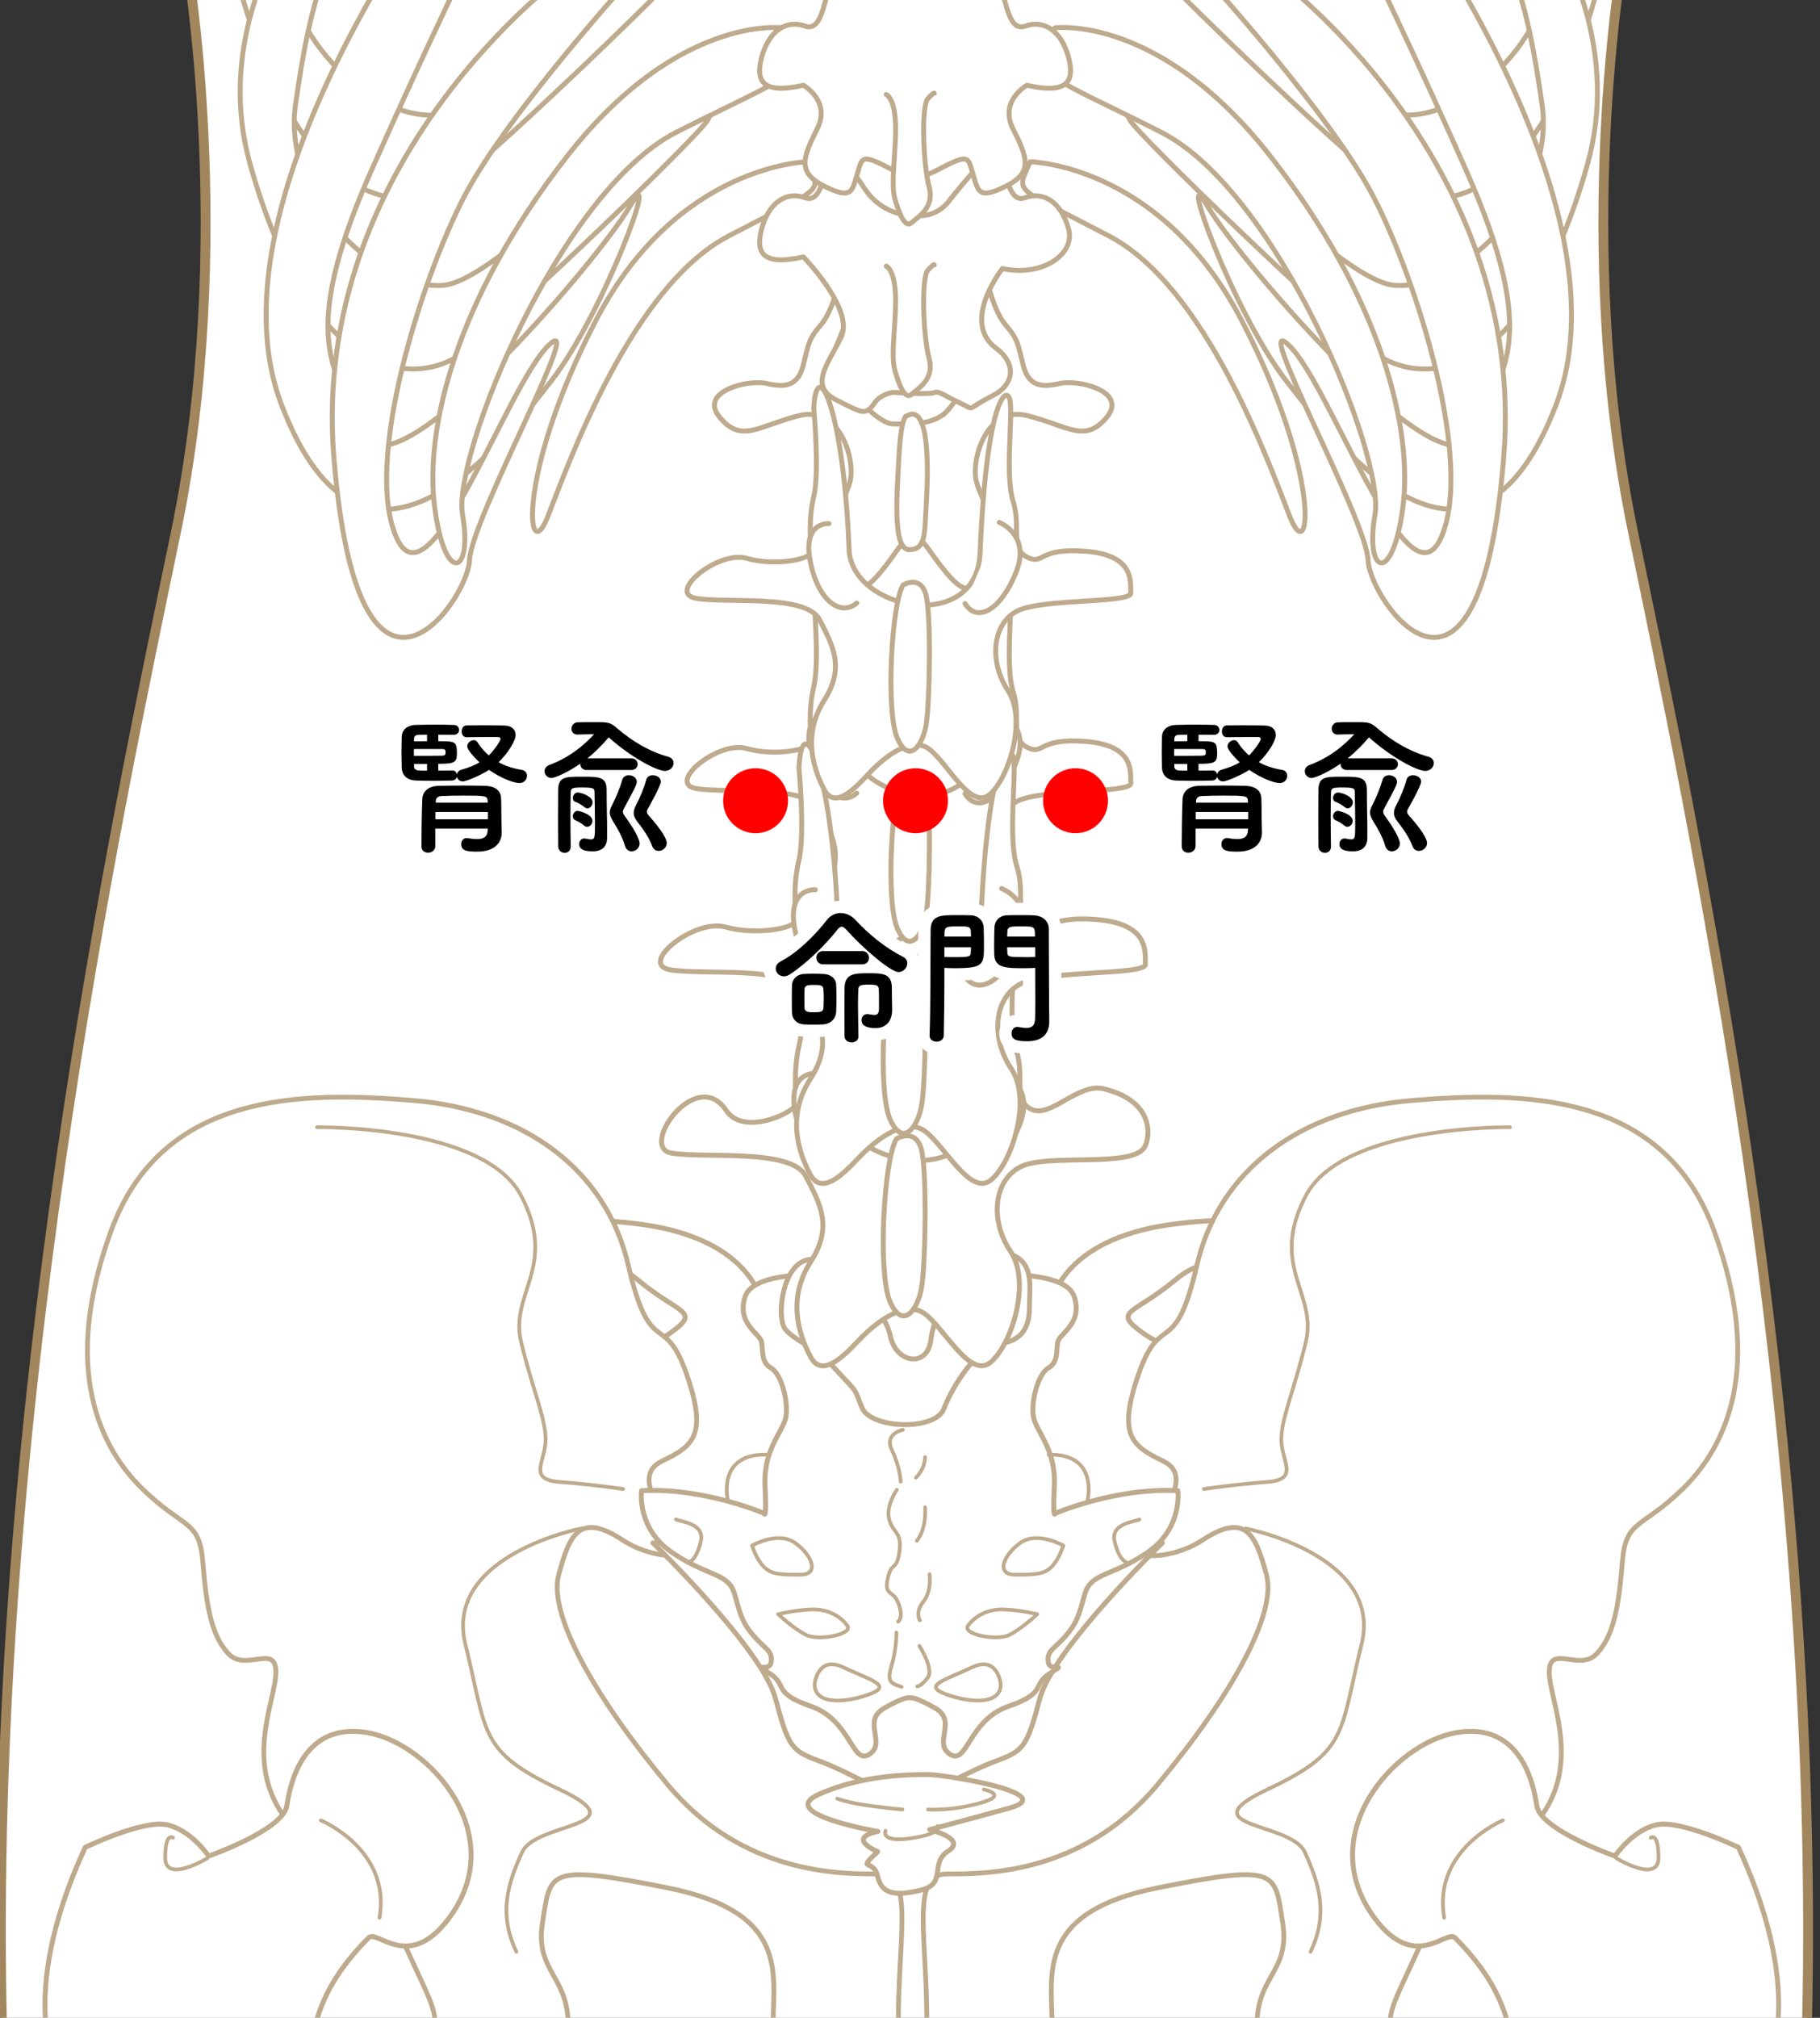 <?xml version="1.0" encoding="UTF-8"?>
<svg id="_レイヤー_2" data-name="レイヤー 2" xmlns="http://www.w3.org/2000/svg" xmlns:xlink="http://www.w3.org/1999/xlink" viewBox="0 0 369.41 409.41">
  <rect x="0" y="0" width="369.41" height="409.41" fill="#333333" stroke="none"/>
  <defs>
    <style>
      .cls-1 {
        stroke-width: 2px;
      }

      .cls-1, .cls-2, .cls-3, .cls-4 {
        stroke: #a2865d;
        stroke-linecap: round;
        stroke-linejoin: round;
      }

      .cls-1, .cls-2, .cls-4 {
        fill: #fff;
      }

      .cls-2 {
        stroke-width: .97px;
      }

      .cls-3 {
        stroke-width: .75px;
      }

      .cls-3, .cls-5, .cls-6 {
        fill: none;
      }

      .cls-7 {
        fill: red;
      }

      .cls-6 {
        stroke: #fff;
        stroke-width: 5px;
      }

      .cls-8 {
        clip-path: url(#clippath);
      }

      .cls-9 {
        opacity: .7;
      }
    </style>
    <clipPath id="clippath">
      <rect class="cls-5" width="369.41" height="409.41"/>
    </clipPath>
  </defs>
  <g id="_レイヤー_1-2" data-name="レイヤー 1">
    <g>
      <g class="cls-8">
        <g>
          <path class="cls-1" d="M37.79-8.51s10.1,57.58-2.02,116.16C23.65,166.23-2.61,287.45.42,411.69h366.33c3.03-124.24-23.23-245.45-35.35-304.04-12.12-58.59-2.02-116.16-2.02-116.16"/>
          <g class="cls-9">
            <g>
              <g>
                <g>
                  <path class="cls-4" d="M213.53,264s2.12-12.47,24-15.53c21.88-3.06,30.59,3.06,20.71,7.53-9.88,4.47-11.29-3.29-19.76,3.76-8.47,7.06-12.94,6.12-6.35,10.82s18.12,4.47,20.71,16-11.53,22.59-27.29,28-33.65-16.24-31.06-21.88,19.06-28.71,19.06-28.71Z"/>
                  <path class="cls-4" d="M154.5,264s-2.12-12.47-24-15.53c-21.88-3.06-30.59,3.06-20.71,7.53s11.29-3.29,19.76,3.76c8.47,7.06,12.94,6.12,6.35,10.82s-18.12,4.47-20.71,16c-2.59,11.53,11.53,22.59,27.29,28,15.76,5.41,33.65-16.24,31.06-21.88-2.59-5.65-19.06-28.71-19.06-28.71Z"/>
                </g>
                <g>
                  <path class="cls-2" d="M135.28,307.53s-7.29-8-.94-11.06c6.35-3.06,9.41-5.18,4.94-17.88-4.47-12.71-7.29-2.59-11.76-21.88-4.47-19.29-20.94-31.53-43.53-33.41s-51.06-1.88-61.41,26.35c-10.35,28.24-2.12,44.24,6.35,52.47,8.47,8.24,11.53,6.12,12.24,14.82.71,8.71,1.65,14.82,5.18,18.59s9.65-2.12,9.65,3.76c0,5.88-7.29,19.53,3.29,31.29,10.59,11.76,17.88,12.94,23.29,24.94,5.41,12,7.06,13.41,4.71,20-2.35,6.59,27.29,8.47,28-3.06.71-11.53-6.82-12-5.18-22.35,1.65-10.35.71-12,25.41-7.06,24.71,4.94,21.41,17.41,21.41,27.53s25.65,20.47,25.41,1.65,3.53-32-4-32c-7.53,0-27.53.24-42.82-18.12-15.29-18.35-24.24-34.82-22.12-42.59s4-12.94,12.94-7.06c8.94,5.88,22.59,3.29,8.94-4.94Z"/>
                  <path class="cls-2" d="M235.18,307.53s7.29-8,.94-11.06c-6.35-3.06-9.41-5.18-4.94-17.88,4.47-12.71,7.29-2.59,11.76-21.88,4.47-19.29,20.94-31.53,43.53-33.41s51.06-1.88,61.41,26.35c10.35,28.24,2.12,44.24-6.35,52.47-8.47,8.24-11.53,6.12-12.24,14.82-.71,8.71-1.65,14.82-5.18,18.59s-9.65-2.12-9.65,3.76,7.29,19.53-3.29,31.29c-10.59,11.76-17.88,12.94-23.29,24.94-5.41,12-7.06,13.41-4.71,20,2.35,6.59-27.29,8.47-28-3.06-.71-11.53,6.82-12,5.18-22.35s-.71-12-25.41-7.06c-24.71,4.94-21.41,17.41-21.41,27.53s-25.65,20.47-25.41,1.65c.24-18.82-3.53-32,4-32s27.53.24,42.82-18.12c15.29-18.35,24.24-34.82,22.12-42.59-2.12-7.76-4-12.94-12.94-7.06s-22.59,3.29-8.94-4.94Z"/>
                </g>
                <g>
                  <g>
                    <path class="cls-3" d="M64.35,228.71s33.88-.47,41.41,13.88c7.53,14.35-2.35,19.76,0,29.65s5.41,16.47,4.94,20.71-3.29,7.29,3.06,7.76,12.71,1.41,12.71,1.41"/>
                    <path class="cls-3" d="M118,310.12s-28,5.41-23.53,23.53c4.47,18.12,2.59,21.65,19.06,29.41,16.47,7.76-4.71,6.59-7.53,12.71-2.82,6.12-4.94,12.47-1.18,20.24"/>
                  </g>
                  <g>
                    <path class="cls-3" d="M306.47,228.71s-33.88-.47-41.41,13.88c-7.53,14.35,2.35,19.76,0,29.65s-5.41,16.47-4.94,20.71,3.29,7.29-3.06,7.76-12.71,1.41-12.71,1.41"/>
                    <path class="cls-3" d="M252.82,310.12s28,5.41,23.53,23.53-2.59,21.65-19.06,29.41c-16.47,7.76,4.71,6.59,7.53,12.71,2.82,6.12,4.94,12.47,1.18,20.24"/>
                  </g>
                </g>
              </g>
              <g>
                <path class="cls-4" d="M184.24,315.04l-51.71-1.98s22.24,21.53,24.88,31.59c2.65,10.06,3.35,10.59,9,12.71,5.65,2.12,9.88,4.94,12.35,5.47.51.11,1.19.22,1.94.32v.74s1.61-.13,3.53-.33c1.92.2,3.53.33,3.53.33v-.74c.76-.1,1.44-.21,1.94-.32,2.47-.53,6.71-3.35,12.35-5.47,5.65-2.12,6.35-2.65,9-12.71,2.65-10.06,24.88-31.59,24.88-31.59l-51.71,1.98Z"/>
                <path class="cls-4" d="M178.19,371.6s-20.9-3.54-11.96-7.54,18.59-4,22.12-4,27.18,3.88,16.47,6.82-16.12,4.35-16.12,4.35c0,0,7.65,1.88,3.76,4.35s-.13,6.63-5.54,7.93-7.99.78-8.81-2.87-4.38-.75.03-4.94c0,0-6.53-2.69.04-4.1Z"/>
              </g>
              <g>
                <path class="cls-4" d="M239.06,302.47c-12.53-.71-24.88,4.59-24.88,4.59,0,0-.53,1.76-.18-5.65.35-7.41-3.71-10.94-4.24-13.94s.88-8.65,3-9.88c2.12-1.24,1.59-3.53,1.94-5.29s5.12-3.71,3.35-9.18c-1.76-5.47-16.76-4.41-16.76-4.41h-33.3s-15-1.06-16.76,4.41,3,7.41,3.35,9.18-.18,4.06,1.94,5.29c2.12,1.24,3.53,6.88,3,9.88s-4.59,6.53-4.24,13.94c.35,7.41-.18,5.65-.18,5.65,0,0-12.35-5.29-24.88-4.59,0,0-1.06,7.59,6.18,12.53,7.24,4.94,11.47,4.06,12.71,8.47,1.24,4.41,1.59,5.82,3.88,8.47,2.29,2.65,3.88,3,3.53,5.29-.35,2.29-4.24-.18-.35,2.29,3.88,2.47.35,3.88,8.47,6.71,8.12,2.82,8.29,12,11.82,9.71,3.53-2.29-1.59-6.71,3-9.35,1.61-.93,2.87-1.51,3.83-1.87.87-.33,1.83-.33,2.71,0,.96.36,2.22.94,3.83,1.87,4.59,2.65-.53,7.06,3,9.35,3.53,2.29,3.71-6.88,11.82-9.71,8.12-2.82,4.59-4.24,8.47-6.71,3.88-2.47,0,0-.35-2.29-.35-2.29,1.24-2.65,3.53-5.29,2.29-2.65,2.65-4.06,3.88-8.47,1.24-4.41,5.47-3.53,12.71-8.47,7.24-4.94,6.18-12.53,6.18-12.53Z"/>
                <path class="cls-3" d="M183.26,290.12s-3.88.71-2.21,4.15,1.76,6.35,1.76,6.35"/>
                <path class="cls-3" d="M182.03,302.29s-2.38,3.35-1.5,6.18,2.56,2.29,2.03,6.35-1.59,1.85-2.38,5.47,1.15,2.21,2.21,5.12-.09,3.62-.09,3.62"/>
                <path class="cls-3" d="M181.94,331.24s.09,3-.88,6.35-.71,3.88,1.94,4.68"/>
                <path class="cls-3" d="M185.91,299.82s1.85-1.76,1.85-4.15"/>
                <path class="cls-3" d="M186.09,312.62s1.94-2.03,1.68-6.79"/>
                <path class="cls-3" d="M186.71,328.76s-1.06-1.59.71-3.79,1.24-5.56,1.24-5.56"/>
                <path class="cls-3" d="M186.62,333.97s3,4.68,1.68,6.44c-1.32,1.76-2.12,1.76-2.12,1.76"/>
                <g>
                  <path class="cls-3" d="M137.21,308.29c1.06.53,5.91.79,5.03,4.5s-2.29,4.15-2.29,4.15"/>
                  <path class="cls-3" d="M147.71,304.24s-2.21-9.35,7.94-9.09"/>
                  <path class="cls-3" d="M152.65,313.59s5.29-3,8.74-.53,5.03,6.44,1.06,6.44-5.82,0-7.41-1.59-2.38-4.32-2.38-4.32Z"/>
                  <path class="cls-3" d="M157.94,327.53s3.44-.88,6.88-.97c3.44-.09,5.82,1.5,7.15,3.26s-5.74,3.18-8.29,1.94-5.74-4.24-5.74-4.24Z"/>
                  <path class="cls-3" d="M165.35,341.65s.62-5.82,5.82-3.35c5.21,2.47,9.88,3.62,5.74,5.29-4.15,1.68-11.65,2.82-11.56-1.94Z"/>
                </g>
                <g>
                  <path class="cls-3" d="M231.27,308.29c-1.06.53-5.91.79-5.03,4.5s2.29,4.15,2.29,4.15"/>
                  <path class="cls-3" d="M220.77,304.24s2.21-9.35-7.94-9.09"/>
                  <path class="cls-3" d="M215.83,313.59s-5.29-3-8.74-.53c-3.44,2.47-5.03,6.44-1.06,6.44s5.82,0,7.41-1.59,2.38-4.32,2.38-4.32Z"/>
                  <path class="cls-3" d="M210.53,327.53s-3.44-.88-6.88-.97-5.82,1.5-7.15,3.26,5.74,3.18,8.29,1.94c2.56-1.24,5.74-4.24,5.74-4.24Z"/>
                  <path class="cls-3" d="M203.12,341.65s-.62-5.82-5.82-3.35-9.88,3.62-5.74,5.29c4.15,1.68,11.65,2.82,11.56-1.94Z"/>
                </g>
              </g>
              <g>
                <path class="cls-3" d="M169.94,364.94s2.12.88,6.97,1.5c4.85.62,6.26.71,6.26.71"/>
                <path class="cls-3" d="M199.68,363.09s5.29,1.06-.71,2.74c-6,1.68-10.59,1.32-10.59,1.32"/>
                <path class="cls-3" d="M179.74,371.47s-1.15,2.47,5.29,1.5c6.44-.97,5.29-2.47,5.29-2.47"/>
              </g>
            </g>
            <g>
              <g>
                <path class="cls-4" d="M62.82,420.71c0-11.29,4.01-19.54,12-27.53,1.76-1.76,8.09,6.98,16.24-3.88,12.71-16.94-3.88-35.65-16.59-37.76-12.71-2.12-15.53,9.88-16.24,14.82s-15.88,10.24-15.88,10.24c0,0-3.53-5.29-8.47-6.35-4.94-1.06-16.59,4.59-16.59,4.59-14.47,31.41-5.29,45.88-5.29,45.88h50.82Z"/>
                <path class="cls-3" d="M42.09,377.03s-8.56,5.21-8.56-.09,1.59-4.06,1.59-4.06"/>
                <path class="cls-3" d="M65.12,369.35s14.29,5.91,11.91,19.76"/>
              </g>
              <g>
                <path class="cls-4" d="M307.33,420.71c0-11.29-4.01-19.54-12-27.53-1.76-1.76-8.09,6.98-16.24-3.88-12.71-16.94,3.88-35.65,16.59-37.76s15.53,9.88,16.24,14.82,15.88,10.24,15.88,10.24c0,0,3.53-5.29,8.47-6.35,4.94-1.06,16.59,4.59,16.59,4.59,14.47,31.41,5.29,45.88,5.29,45.88h-50.82Z"/>
                <path class="cls-3" d="M328.07,377.03s8.56,5.21,8.56-.09-1.59-4.06-1.59-4.06"/>
                <path class="cls-3" d="M305.04,369.35s-14.29,5.91-11.91,19.76"/>
              </g>
            </g>
            <g>
              <g>
                <g>
                  <path class="cls-4" d="M86.12-84S36.35-45.88,49.06-1.06c12.71,44.82,33.88,44.82,43.06,38.12,9.18-6.71,48.35-44.47,49.76-47.29s12.71-20.82,6-16.59-46.94,49.06-59.65,50.12c-12.71,1.06-32.82-16.94-30-36.71,2.82-19.76,6.71-39.53,26.47-56.47"/>
                  <path class="cls-4" d="M87.88-49.41S38.12-11.29,50.82,33.53c12.71,44.82,33.88,44.82,43.06,38.12,9.18-6.71,48.35-44.47,49.76-47.29s12.71-20.82,6-16.59c-6.71,4.24-46.94,49.06-59.65,50.12-12.71,1.06-32.82-16.94-30-36.71,2.82-19.76,6.71-39.53,26.47-56.47"/>
                  <path class="cls-4" d="M94.59-30S40.59,39.18,57.18,82.24c16.59,43.06,43.76,9.18,54.71-4.94,10.94-14.12,22.59-46.59,15.88-35.29s-47.65,58.94-53.65,46.24c-6-12.71-14.12-19.06,1.41-54C91.06-.71,104.12-26.47,104.12-26.47"/>
                  <path class="cls-4" d="M114.71-5.29s-51.88,37.41-46.94,98.12c4.94,60.71,27.18,29.29,27.53,20.82.35-8.47,24.35-51.88,15.88-43.41-8.47,8.47-24,54-30.71,38.82-6.71-15.18,4.94-52.24,13.76-69.18,8.82-16.94,34.59-45.18,34.59-45.18"/>
                  <path class="cls-4" d="M163.88,32.82s-26.35.47-42.82,32c-16.47,31.53-14.12,50.82-9.88,40s16.94-46.59,36.71-56.94c19.76-10.35,18.82-8.47,16-15.06Z"/>
                  <path class="cls-4" d="M158.82,5.65s-21.18-2.82-43.76,26.12c-22.59,28.94-28.94,55.41-26.82,71.29,2.12,15.88,7.76,13.41,5.65,1.41-2.12-12,19.76-65.65,43.41-77.65,23.65-12,28.59-12,21.53-21.18Z"/>
                </g>
                <g>
                  <path class="cls-4" d="M286.86-84s49.76,38.12,37.06,82.94c-12.71,44.82-33.88,44.82-43.06,38.12S232.51-7.41,231.1-10.24s-12.71-20.82-6-16.59,46.94,49.06,59.65,50.12c12.71,1.06,32.82-16.94,30-36.71-2.82-19.76-6.71-39.53-26.47-56.47"/>
                  <path class="cls-4" d="M285.1-49.41s49.76,38.12,37.06,82.94c-12.71,44.82-33.88,44.82-43.06,38.12-9.18-6.71-48.35-44.47-49.76-47.29-1.41-2.82-12.71-20.82-6-16.59s46.94,49.06,59.65,50.12c12.71,1.06,32.82-16.94,30-36.71-2.82-19.76-6.71-39.53-26.47-56.47"/>
                  <path class="cls-4" d="M278.39-30s54,69.18,37.41,112.24c-16.59,43.06-43.76,9.18-54.71-4.94-10.94-14.12-22.59-46.59-15.88-35.29s47.65,58.94,53.65,46.24c6-12.71,14.12-19.06-1.41-54-15.53-34.94-28.59-60.71-28.59-60.71"/>
                  <path class="cls-4" d="M258.27-5.29s51.88,37.41,46.94,98.12c-4.94,60.71-27.18,29.29-27.53,20.82-.35-8.47-24.35-51.88-15.88-43.41s24,54,30.71,38.82-4.94-52.24-13.76-69.18c-8.82-16.94-34.59-45.18-34.59-45.18"/>
                  <path class="cls-4" d="M209.1,32.82s26.35.47,42.82,32c16.47,31.53,14.12,50.82,9.88,40-4.24-10.82-16.94-46.59-36.71-56.94-19.76-10.35-18.82-8.47-16-15.06Z"/>
                  <path class="cls-4" d="M214.15,5.65s21.18-2.82,43.76,26.12c22.59,28.94,28.94,55.41,26.82,71.29s-7.76,13.41-5.65,1.41c2.12-12-19.76-65.65-43.41-77.65-23.65-12-28.59-12-21.53-21.18Z"/>
                </g>
              </g>
              <g>
                <g>
                  <path class="cls-4" d="M165.96,274.07s-1.52-1.76,3.51,3.63,3.75,3.75,5.51,7.96,14.88,4.8,16.63.12,6.91-12.42,10.78-13,6.56-2.11,6.56-7.5,1.64-11.48-8.78-11.48-33.71.58-37.13,2.11c-4.45,1.99-5.39,11.71-3.63,13.82s6.56,4.33,6.56,4.33Z"/>
                  <path class="cls-4" d="M174.98,263.99s4.57,1.64,5.74,7.14c1.17,5.51,7.5,6.44,8.2.82s3.4-7.5,4.57-7.26"/>
                </g>
                <g>
                  <path class="cls-4" d="M162.24,192.97s1.28,13.66,0,18.93-.64,10.4-.64,12.03-10.61,6.81-14.21,1.38c-6.04-9.13-17.79,7.52-11.13,8.65,6.66,1.13,24.32-1,27.26,4.64s5.63,10.28,1.02,17.43c-4.61,7.15-2.69,14.29,0,19.31s8.19-1.88,10.62-4.26,8.45-7.52,12.54-4.51,9.22,13.41,13.44,9.78,8.19-16.17,3.97-22.44c-4.22-6.27-3.46-14.42,2.05-17.17s22.42.25,25.09-3.89c1.22-1.9,2.31-9.42-8.31-11.95-5.07-1.21-10.76,6.06-14.6,4.18s-1.28-6.52-3.07-12.03-.13-17.68-.64-21.56-5.16-1.61-6.66,32.72c-.77,17.68-28.41,12.29-28.93-.75-1.18-30.15-7.17-42.62-7.81-30.46Z"/>
                  <path class="cls-4" d="M181.95,231.07s3.71-2.26,4.99,1.88.9,23.57.13,28.21-3.84,8.78-6.4,3.01c-2.56-5.77-1.28-28.96,1.28-33.09Z"/>
                  <path class="cls-4" d="M165.57,217.79s-5.89-.5-4.1,8.27c1.79,8.78,6.91,11.78,10.24,8.9"/>
                  <path class="cls-4" d="M203.2,217.54s7.04,2.63,3.71,10.78-8.58,11.03-11.26,6.77"/>
                </g>
                <g>
                  <path class="cls-4" d="M165.18,121.53s1.18,12.82,0,17.76-.59,9.76-.59,11.29-7.29,2.94-13.06,1.29-16.35,7.06-10.24,8.12c6.12,1.06,22.35-.94,25.06,4.35,2.71,5.29,5.18,9.65.94,16.35s-2.47,13.41,0,18.12,7.53-1.76,9.76-4,7.76-7.06,11.53-4.24,8.47,12.59,12.35,9.18,7.53-15.18,3.65-21.06-3.18-13.53,1.88-16.12c5.06-2.59,23.18-1.53,23.06-3.65s.94-7.65-9.06-8.47c-10-.82-8.47,2.94-12,1.18s-1.18-6.12-2.82-11.29-.12-16.59-.59-20.24-4.75-1.51-6.12,30.71c-.71,16.59-26.12,11.53-26.59-.71-1.09-28.29-6.59-40-7.18-28.59Z"/>
                  <path class="cls-4" d="M183.29,157.29s3.41-2.12,4.59,1.76.82,22.12.12,26.47-3.53,8.24-5.88,2.82-1.18-27.18,1.18-31.06Z"/>
                  <path class="cls-4" d="M168.24,144.82s-5.41-.47-3.76,7.76,6.35,11.06,9.41,8.35"/>
                  <path class="cls-4" d="M202.82,144.59s6.47,2.47,3.41,10.12c-3.06,7.65-7.88,10.35-10.35,6.35"/>
                </g>
                <g>
                  <path class="cls-4" d="M162.15,155.6s1.29,13.72,0,19.01c-1.29,5.29-.64,10.45-.64,12.09s-7.97,3.15-14.27,1.39c-6.3-1.76-17.87,7.55-11.18,8.69,6.68,1.13,24.43-1.01,27.38,4.66,2.96,5.67,5.66,10.33,1.03,17.5s-2.7,14.35,0,19.39,8.23-1.89,10.67-4.28,8.48-7.55,12.6-4.53,9.26,13.47,13.5,9.82,8.23-16.24,3.99-22.54-3.47-14.48,2.06-17.25c5.53-2.77,25.33-1.64,25.2-3.9s1.03-8.18-9.9-9.07c-10.93-.88-9.26,3.15-13.11,1.26s-1.29-6.55-3.09-12.09c-1.8-5.54-.13-17.75-.64-21.66s-5.19-1.62-6.68,32.86c-.77,17.75-28.54,12.34-29.05-.76-1.19-30.28-7.2-42.81-7.84-30.6Z"/>
                  <path class="cls-4" d="M181.95,193.88s3.73-2.27,5.01,1.89c1.29,4.16.9,23.67.13,28.33s-3.86,8.81-6.43,3.02c-2.57-5.79-1.29-29.09,1.29-33.24Z"/>
                  <path class="cls-4" d="M165.49,180.53s-5.91-.5-4.11,8.31,6.94,11.84,10.28,8.94"/>
                  <path class="cls-4" d="M203.29,180.28s7.07,2.64,3.73,10.83-8.61,11.08-11.31,6.8"/>
                </g>
                <g>
                  <g>
                    <path class="cls-4" d="M185.62,109.94c1.94-1.06,2.12,1.06,6.53,6.35,4.41,5.29,6.18,3.53,9-2.47s-1.94-11.82-3-16.24,2.12-15.35,10.41-13.24,11.65,5.65,16.06.35-5.82-7.76-9.53-6.88-6.35.53-7.41-3.71c-1.06-4.24-1.06-5.29-3.53-8.12s-3.71-8.82-3.71-8.82c-2.05-6.44-3.33,3.26-2.45,9.71s-3.88,15.44-6.71,17.38-6.53,1.85-10.06,1.76-10.94-8.91-12-11.91c-1.06-3,4.32-9.26,3.09-15.09s-2.03-1.85-2.03-1.85c0,0-1.24,6-3.71,8.82-2.47,2.82-2.47,3.88-3.53,8.12s-3.71,4.59-7.41,3.71-13.94,1.59-9.53,6.88,7.76,1.76,16.06-.35c8.29-2.12,11.47,8.82,10.41,13.24s-5.82,10.24-3,16.24c2.82,6,4.59,7.76,9,2.47s4.59-7.41,6.53-6.35h.5Z"/>
                    <path class="cls-4" d="M184.12,84.35s-1.18-.47-1.65,8.12c-.47,8.59-1.29,19.06,2.12,19.06s3.06-3.53,3.41-9.18.94-20.71-3.88-18Z"/>
                  </g>
                  <g>
                    <path class="cls-4" d="M216.89,46.47c-1.41-5.29-4.94-7.76-8.82-6.35-3.88,1.41-3.88-7.41-5.65-8.82-1.26-1.01-6.84,5.71-9.95,9.67-1.37,1.74-3.46,2.77-5.67,2.8h-.94c-4.14.08-8.03-1.96-10.31-5.42-2.46-3.73-5.49-7.84-6.49-7.05-1.76,1.41-1.76,10.24-5.65,8.82-3.88-1.41-7.41,1.06-8.82,6.35s.71,7.41,8.47,5.65c0,0,10.47,10.71,7.65,16.35-2.82,5.65-6.56,9.88-.91,12.71,5.65,2.82,5.84,3.24,7.97.24.5-.71,2.47-1.91,3.97-1.79,1.17.09,6.91.45,8,0,.85-.35,2.03.71,5.15,2.15,3.34,1.55.86,1.38,6.49-1.44,4.64-2.32,4.95-6.62.78-9.71-7.24-5.37,1.32-16.15,1.32-16.15,7.76,1.76,14.83-2.71,13.42-8Z"/>
                    <path class="cls-4" d="M179.88,54s1.65.59,1.88,5.76-1.06,12.12-.12,15.41,2.12,6,3.41,4.82,4.71-3.06,3.53-7.29c-1.18-4.24-1.65-16.35-.24-17.88s1.29-1.06,1.29-1.06"/>
                  </g>
                  <g>
                    <path class="cls-4" d="M216.89,11.65c-1.41-5.29-4.94-7.76-8.82-6.35-3.88,1.41-3.88-7.41-5.65-8.82-1.76-1.41-13.06.35-13.06.35h-7.24s-11.29-1.76-13.06-.35c-1.76,1.41-1.76,10.24-5.65,8.82-3.88-1.41-7.41,1.06-8.82,6.35s.71,7.41,8.47,5.65c0,0,5.65,3.18,2.82,8.82-2.82,5.65-4.24,8.82,1.41,11.65,5.65,2.82,5.65,1.06,6.71-2.47,1.06-3.53.71-4.24,7.41-.71,1.04.55,1.96.87,2.79,1.06.13.04.28.07.42.1.05,0,.09.02.14.03.22.04.45.06.7.07.09,0,.19.01.28.01.09,0,.18,0,.28-.01.24,0,.48-.03.7-.07.05,0,.09-.02.14-.03.15-.03.29-.06.42-.1.83-.19,1.75-.51,2.79-1.06,6.71-3.53,6.35-2.82,7.41.71s1.06,5.29,6.71,2.47c5.65-2.82,4.24-6,1.41-11.65-2.82-5.65,2.82-8.82,2.82-8.82,7.76,1.76,9.88-.35,8.47-5.65Z"/>
                    <path class="cls-4" d="M179.88,19.18s1.65.59,1.88,5.76-1.06,12.12-.12,15.41,2.12,6,3.41,4.82,4.71-3.06,3.53-7.29c-1.18-4.24-1.65-16.35-.24-17.88s1.29-1.06,1.29-1.06"/>
                  </g>
                </g>
                <g>
                  <path class="cls-4" d="M165.18,82.94s1.18,12.82,0,17.76-.59,9.76-.59,11.29-7.29,2.94-13.06,1.29-16.35,7.06-10.24,8.12,22.35-.94,25.06,4.35,5.18,9.65.94,16.35-2.47,13.41,0,18.12,7.53-1.76,9.76-4,7.76-7.06,11.53-4.24,8.47,12.59,12.35,9.18,7.53-15.18,3.65-21.06c-3.88-5.88-3.18-13.53,1.88-16.12s23.18-1.53,23.06-3.65.94-7.65-9.06-8.47c-10-.82-8.47,2.94-12,1.18s-1.18-6.12-2.82-11.29-.12-16.59-.59-20.24-4.75-1.51-6.12,30.71c-.71,16.59-26.12,11.53-26.59-.71-1.09-28.29-6.59-40-7.18-28.59Z"/>
                  <path class="cls-4" d="M183.29,118.71s3.41-2.12,4.59,1.76.82,22.12.12,26.47-3.53,8.24-5.88,2.82-1.18-27.18,1.18-31.06Z"/>
                  <path class="cls-4" d="M168.24,106.24s-5.41-.47-3.76,7.76,6.35,11.06,9.41,8.35"/>
                  <path class="cls-4" d="M202.82,106s6.47,2.47,3.41,10.12c-3.06,7.65-7.88,10.35-10.35,6.35"/>
                </g>
              </g>
            </g>
          </g>
        </g>
      </g>
      <g>
        <g>
          <g>
            <path class="cls-6" d="M249,149.58c-.66,0-.99-.57-.99-1.17s.33-1.2.99-1.23c.96,0,2.04-.03,3.15-.03,1.56,0,3.15.03,4.53.06,1.62.03,2.28.93,2.28,1.92,0,1.17-1.5,3.66-3.45,5.52,1.44.81,3.03,1.29,4.71,1.56.72.12,1.05.63,1.05,1.2,0,.72-.54,1.47-1.53,1.47-1.08,0-3.57-.87-6.18-2.67-1.47.99-4.56,2.34-5.31,2.34-.66,0-1.11-.45-1.2-.96-.09.42-.39.75-.96.78-1.26.03-2.52.06-3.66.06-1.41,0-2.7-.03-3.75-.06-1.59-.06-2.73-.93-2.82-2.49-.03-1.05-.06-2.22-.06-3.33s.03-2.25.06-3.18c.06-1.32,1.2-2.25,2.79-2.28,1.2-.03,2.58-.06,3.96-.06s2.73.03,3.87.06c.66.03,1.02.51,1.02,1.02s-.39.99-1.08.99c-.87,0-1.98-.03-3.15-.03v1.32c.78,0,1.44.03,1.8.03,1.8.09,1.98.54,1.98,2.58,0,1.74-.63,1.98-3.78,1.98v1.38c.99,0,1.98,0,2.82-.03h.06c.54,0,.81.39.9.78.09-.42.39-.81.99-.96,1.41-.39,2.61-.87,3.6-1.47-.3-.27-2.49-2.34-2.49-3.27,0-.66.69-1.23,1.32-1.23.3,0,.57.12.75.42.66,1.05,1.44,1.92,2.31,2.67.9-.87,2.37-2.85,2.37-3.36,0-.24-.27-.36-.45-.36h-1.62c-1.47,0-3.24,0-4.8.03h-.03ZM244.74,152.43c-.03-.3-.18-.42-.6-.45h-5.82v1.38c1.59,0,4.68,0,5.7-.03.54-.03.69-.15.72-.48v-.42ZM240.99,149.07c-.6,0-1.14.03-1.62.03-.72,0-.99.27-1.02.84v.48c.69,0,1.65-.03,2.64-.03v-1.32ZM240.99,155.01h-2.64v.51c0,.75.75.84,1.59.84h1.05v-1.35ZM256.14,168.9v.06c0,1.68-1.05,3.84-5.01,3.84-2.13,0-3.21-.21-3.21-1.53,0-.63.39-1.23,1.14-1.23.09,0,.18,0,.27.03.63.12,1.26.18,1.8.18,1.2,0,2.1-.36,2.16-1.74l.03-.39h-10.65v3.54c0,.87-.75,1.35-1.47,1.35s-1.35-.42-1.35-1.32c0-2.01.06-6.99.18-9.66.06-1.14.93-2.52,3.3-2.58,1.44-.03,3.3-.06,5.13-.06,1.53,0,3.03.03,4.26.06,2.43.06,3.24,1.23,3.3,2.49.06,1.29.03,2.88.06,4.02l.06,2.94ZM253.35,164.76h-10.65v1.47h10.65v-1.47ZM253.29,162.54c-.03-1.08-.45-1.11-4.98-1.11-1.59,0-3.18.03-4.35.09-.75.03-1.17.36-1.2,1.05v.3h10.56l-.03-.33Z"/>
            <path class="cls-6" d="M273.42,156.24c-.87,0-1.32-.57-1.32-1.17v-.12c-3.09,2.13-5.43,2.91-5.85,2.91-.84,0-1.41-.69-1.41-1.38,0-.51.3-1.02.96-1.26,4.38-1.62,7.29-4.29,9.09-6.24-1.23,0-2.52.03-3.33.06h-.06c-.81,0-1.2-.57-1.2-1.17,0-.63.42-1.29,1.29-1.32.99-.03,2.13-.03,3.24-.03,3.18,0,3.27,0,4.86,1.35,2.88,2.46,6.27,4.56,10.23,5.67.78.21,1.11.75,1.11,1.29,0,.78-.69,1.59-1.74,1.59-1.68,0-6.87-2.73-11.43-6.81-1.2,1.41-2.64,2.91-4.32,4.26h8.88c.87,0,1.32.6,1.32,1.2,0,.57-.45,1.17-1.32,1.17h-9ZM270.15,171.78c0,.84-.6,1.26-1.23,1.26s-1.29-.45-1.32-1.29c0-1.65-.03-3.72-.03-5.79s.03-4.14.03-5.76c.06-2.61,1.47-2.61,4.89-2.61s4.89.03,4.95,2.55c0,.45.03,4.74.06,5.7.03.51.03,1.32.03,2.13v2.04c0,1.65-.9,2.73-2.94,2.73-2.25,0-2.73-.72-2.73-1.47,0-.6.39-1.14,1.05-1.14.09,0,.21,0,.3.03.36.09.69.15.99.15.84,0,.87-.27.87-3.18,0-2.1-.06-4.68-.09-6.39,0-.75-.12-.96-2.49-.96-2.04,0-2.28.12-2.34.96-.03,1.29-.06,3.03-.06,4.83,0,2.19.03,4.47.06,6.18v.03ZM272.94,163.77c-.72-.6-1.47-.93-1.86-1.08-.36-.12-.51-.45-.51-.78,0-.51.39-1.11,1.02-1.11s3,.75,3,1.98c0,.63-.48,1.23-1.05,1.23-.21,0-.39-.09-.6-.24ZM272.88,167.52c-.72-.6-1.44-.96-1.83-1.11-.33-.15-.48-.45-.48-.78,0-.51.39-1.11,1.02-1.11.12,0,2.97.63,2.97,2.04,0,.63-.51,1.2-1.08,1.2-.18,0-.39-.06-.6-.24ZM282.51,172.74c-.57,0-1.11-.33-1.35-1.11-.57-1.92-1.44-3.39-2.49-5.1-.39-.66-.6-1.17-.6-1.65s.18-.96.48-1.53c.75-1.47,1.56-3.36,2.07-5.13.18-.66.75-.93,1.32-.93.78,0,1.62.51,1.62,1.32,0,.6-.45,1.44-2.61,5.43-.15.27-.21.48-.21.66,0,.3.15.54.36.84,2.61,3.6,3.03,5.1,3.03,5.61,0,.93-.81,1.59-1.62,1.59ZM289.65,171.06c0,.93-.84,1.59-1.65,1.59-.54,0-1.05-.27-1.32-.99-.69-1.83-1.8-3.39-3.06-5.01-.48-.6-.69-1.17-.69-1.71,0-.51.18-1.02.48-1.59.78-1.47,1.62-3.45,2.07-5.13.18-.66.75-.93,1.32-.93.81,0,1.65.51,1.65,1.29,0,.84-2.31,4.92-2.61,5.46-.18.27-.24.51-.24.69,0,.24.15.45.36.72,1.47,1.62,3.69,4.38,3.69,5.61Z"/>
          </g>
          <g>
            <path d="M249,149.58c-.66,0-.99-.57-.99-1.17s.33-1.2.99-1.23c.96,0,2.04-.03,3.15-.03,1.56,0,3.15.03,4.53.06,1.62.03,2.28.93,2.28,1.92,0,1.17-1.5,3.66-3.45,5.52,1.44.81,3.03,1.29,4.71,1.56.72.12,1.05.63,1.05,1.2,0,.72-.54,1.47-1.53,1.47-1.08,0-3.57-.87-6.18-2.67-1.47.99-4.56,2.34-5.31,2.34-.66,0-1.11-.45-1.2-.96-.09.42-.39.75-.96.78-1.26.03-2.52.06-3.66.06-1.41,0-2.7-.03-3.75-.06-1.59-.06-2.73-.93-2.82-2.49-.03-1.05-.06-2.22-.06-3.33s.03-2.25.06-3.18c.06-1.32,1.2-2.25,2.79-2.28,1.2-.03,2.58-.06,3.96-.06s2.73.03,3.87.06c.66.03,1.02.51,1.02,1.02s-.39.99-1.08.99c-.87,0-1.98-.03-3.15-.03v1.32c.78,0,1.44.03,1.8.03,1.8.09,1.98.54,1.98,2.58,0,1.74-.63,1.98-3.78,1.98v1.38c.99,0,1.98,0,2.82-.03h.06c.54,0,.81.39.9.78.09-.42.39-.81.99-.96,1.41-.39,2.61-.87,3.6-1.47-.3-.27-2.49-2.34-2.49-3.27,0-.66.69-1.23,1.32-1.23.3,0,.57.12.75.42.66,1.05,1.44,1.92,2.31,2.67.9-.87,2.37-2.85,2.37-3.36,0-.24-.27-.36-.45-.36h-1.62c-1.47,0-3.24,0-4.8.03h-.03ZM244.74,152.43c-.03-.3-.18-.42-.6-.45h-5.82v1.38c1.59,0,4.68,0,5.7-.03.54-.03.69-.15.72-.48v-.42ZM240.99,149.07c-.6,0-1.14.03-1.62.03-.72,0-.99.27-1.02.84v.48c.69,0,1.65-.03,2.64-.03v-1.32ZM240.99,155.01h-2.64v.51c0,.75.75.84,1.59.84h1.05v-1.35ZM256.14,168.9v.06c0,1.68-1.05,3.84-5.01,3.84-2.13,0-3.21-.21-3.21-1.53,0-.63.39-1.23,1.14-1.23.09,0,.18,0,.27.03.63.12,1.26.18,1.8.18,1.2,0,2.1-.36,2.16-1.74l.03-.39h-10.65v3.54c0,.87-.75,1.35-1.47,1.35s-1.35-.42-1.35-1.32c0-2.01.06-6.99.18-9.66.06-1.14.93-2.52,3.3-2.58,1.44-.03,3.3-.06,5.13-.06,1.53,0,3.03.03,4.26.06,2.43.06,3.24,1.23,3.3,2.49.06,1.29.03,2.88.06,4.02l.06,2.94ZM253.35,164.76h-10.65v1.47h10.65v-1.47ZM253.29,162.54c-.03-1.08-.45-1.11-4.98-1.11-1.59,0-3.18.03-4.35.09-.75.03-1.17.36-1.2,1.05v.3h10.56l-.03-.33Z"/>
            <path d="M273.42,156.24c-.87,0-1.32-.57-1.32-1.17v-.12c-3.09,2.13-5.43,2.91-5.85,2.91-.84,0-1.41-.69-1.41-1.38,0-.51.3-1.02.96-1.26,4.38-1.62,7.29-4.29,9.09-6.24-1.23,0-2.52.03-3.33.06h-.06c-.81,0-1.2-.57-1.2-1.17,0-.63.42-1.29,1.29-1.32.99-.03,2.13-.03,3.24-.03,3.18,0,3.27,0,4.86,1.35,2.88,2.46,6.27,4.56,10.23,5.67.78.21,1.11.75,1.11,1.29,0,.78-.69,1.59-1.74,1.59-1.68,0-6.87-2.73-11.43-6.81-1.2,1.41-2.64,2.91-4.32,4.26h8.88c.87,0,1.32.6,1.32,1.2,0,.57-.45,1.17-1.32,1.17h-9ZM270.15,171.78c0,.84-.6,1.26-1.23,1.26s-1.29-.45-1.32-1.29c0-1.65-.03-3.72-.03-5.79s.03-4.14.03-5.76c.06-2.61,1.47-2.61,4.89-2.61s4.89.03,4.95,2.55c0,.45.03,4.74.06,5.7.03.51.03,1.32.03,2.13v2.04c0,1.65-.9,2.73-2.94,2.73-2.25,0-2.73-.72-2.73-1.47,0-.6.39-1.14,1.05-1.14.09,0,.21,0,.3.03.36.09.69.15.99.15.84,0,.87-.27.87-3.18,0-2.1-.06-4.68-.09-6.39,0-.75-.12-.96-2.49-.96-2.04,0-2.28.12-2.34.96-.03,1.29-.06,3.03-.06,4.83,0,2.19.03,4.47.06,6.18v.03ZM272.94,163.77c-.72-.6-1.47-.93-1.86-1.08-.36-.12-.51-.45-.51-.78,0-.51.39-1.11,1.02-1.11s3,.75,3,1.98c0,.63-.48,1.23-1.05,1.23-.21,0-.39-.09-.6-.24ZM272.88,167.52c-.72-.6-1.44-.96-1.83-1.11-.33-.15-.48-.45-.48-.78,0-.51.39-1.11,1.02-1.11.12,0,2.97.63,2.97,2.04,0,.63-.51,1.2-1.08,1.2-.18,0-.39-.06-.6-.24ZM282.51,172.74c-.57,0-1.11-.33-1.35-1.11-.57-1.92-1.44-3.39-2.49-5.1-.39-.66-.6-1.17-.6-1.65s.18-.96.48-1.53c.75-1.47,1.56-3.36,2.07-5.13.18-.66.75-.93,1.32-.93.78,0,1.62.51,1.62,1.32,0,.6-.45,1.44-2.61,5.43-.15.27-.21.48-.21.66,0,.3.15.54.36.84,2.61,3.6,3.03,5.1,3.03,5.61,0,.93-.81,1.59-1.62,1.59ZM289.65,171.06c0,.93-.84,1.59-1.65,1.59-.54,0-1.05-.27-1.32-.99-.69-1.83-1.8-3.39-3.06-5.01-.48-.6-.69-1.17-.69-1.71,0-.51.18-1.02.48-1.59.78-1.47,1.62-3.45,2.07-5.13.18-.66.75-.93,1.32-.93.81,0,1.65.51,1.65,1.29,0,.84-2.31,4.92-2.61,5.46-.18.27-.24.51-.24.69,0,.24.15.45.36.72,1.47,1.62,3.69,4.38,3.69,5.61Z"/>
          </g>
        </g>
        <g>
          <g>
            <path class="cls-6" d="M94.69,149.58c-.66,0-.99-.57-.99-1.17s.33-1.2.99-1.23c.96,0,2.04-.03,3.15-.03,1.56,0,3.15.03,4.53.06,1.62.03,2.28.93,2.28,1.92,0,1.17-1.5,3.66-3.45,5.52,1.44.81,3.03,1.29,4.71,1.56.72.12,1.05.63,1.05,1.2,0,.72-.54,1.47-1.53,1.47-1.08,0-3.57-.87-6.18-2.67-1.47.99-4.56,2.34-5.31,2.34-.66,0-1.11-.45-1.2-.96-.09.42-.39.75-.96.78-1.26.03-2.52.06-3.66.06-1.41,0-2.7-.03-3.75-.06-1.59-.06-2.73-.93-2.82-2.49-.03-1.05-.06-2.22-.06-3.33s.03-2.25.06-3.18c.06-1.32,1.2-2.25,2.79-2.28,1.2-.03,2.58-.06,3.96-.06s2.73.03,3.87.06c.66.03,1.02.51,1.02,1.02s-.39.99-1.08.99c-.87,0-1.98-.03-3.15-.03v1.32c.78,0,1.44.03,1.8.03,1.8.09,1.98.54,1.98,2.58,0,1.74-.63,1.98-3.78,1.98v1.38c.99,0,1.98,0,2.82-.03h.06c.54,0,.81.39.9.78.09-.42.39-.81.99-.96,1.41-.39,2.61-.87,3.6-1.47-.3-.27-2.49-2.34-2.49-3.27,0-.66.69-1.23,1.32-1.23.3,0,.57.12.75.42.66,1.05,1.44,1.92,2.31,2.67.9-.87,2.37-2.85,2.37-3.36,0-.24-.27-.36-.45-.36h-1.62c-1.47,0-3.24,0-4.8.03h-.03ZM90.43,152.43c-.03-.3-.18-.42-.6-.45h-5.82v1.38c1.59,0,4.68,0,5.7-.03.54-.03.69-.15.72-.48v-.42ZM86.68,149.07c-.6,0-1.14.03-1.62.03-.72,0-.99.27-1.02.84v.48c.69,0,1.65-.03,2.64-.03v-1.32ZM86.68,155.01h-2.64v.51c0,.75.75.84,1.59.84h1.05v-1.35ZM101.83,168.9v.06c0,1.68-1.05,3.84-5.01,3.84-2.13,0-3.21-.21-3.21-1.53,0-.63.39-1.23,1.14-1.23.09,0,.18,0,.27.03.63.12,1.26.18,1.8.18,1.2,0,2.1-.36,2.16-1.74l.03-.39h-10.65v3.54c0,.87-.75,1.35-1.47,1.35s-1.35-.42-1.35-1.32c0-2.01.06-6.99.18-9.66.06-1.14.93-2.52,3.3-2.58,1.44-.03,3.3-.06,5.13-.06,1.53,0,3.03.03,4.26.06,2.43.06,3.24,1.23,3.3,2.49.06,1.29.03,2.88.06,4.02l.06,2.94ZM99.04,164.76h-10.65v1.47h10.65v-1.47ZM98.98,162.54c-.03-1.08-.45-1.11-4.98-1.11-1.59,0-3.18.03-4.35.09-.75.03-1.17.36-1.2,1.05v.3h10.56l-.03-.33Z"/>
            <path class="cls-6" d="M119.11,156.24c-.87,0-1.32-.57-1.32-1.17v-.12c-3.09,2.13-5.43,2.91-5.85,2.91-.84,0-1.41-.69-1.41-1.38,0-.51.3-1.02.96-1.26,4.38-1.62,7.29-4.29,9.09-6.24-1.23,0-2.52.03-3.33.06h-.06c-.81,0-1.2-.57-1.2-1.17,0-.63.42-1.29,1.29-1.32.99-.03,2.13-.03,3.24-.03,3.18,0,3.27,0,4.86,1.35,2.88,2.46,6.27,4.56,10.23,5.67.78.21,1.11.75,1.11,1.29,0,.78-.69,1.59-1.74,1.59-1.68,0-6.87-2.73-11.43-6.81-1.2,1.41-2.64,2.91-4.32,4.26h8.88c.87,0,1.32.6,1.32,1.2,0,.57-.45,1.17-1.32,1.17h-9ZM115.84,171.78c0,.84-.6,1.26-1.23,1.26s-1.29-.45-1.32-1.29c0-1.65-.03-3.72-.03-5.79s.03-4.14.03-5.76c.06-2.61,1.47-2.61,4.89-2.61s4.89.03,4.95,2.55c0,.45.03,4.74.06,5.7.03.51.03,1.32.03,2.13v2.04c0,1.65-.9,2.73-2.94,2.73-2.25,0-2.73-.72-2.73-1.47,0-.6.39-1.14,1.05-1.14.09,0,.21,0,.3.03.36.09.69.15.99.15.84,0,.87-.27.87-3.18,0-2.1-.06-4.68-.09-6.39,0-.75-.12-.96-2.49-.96-2.04,0-2.28.12-2.34.96-.03,1.29-.06,3.03-.06,4.83,0,2.19.03,4.47.06,6.18v.03ZM118.63,163.77c-.72-.6-1.47-.93-1.86-1.08-.36-.12-.51-.45-.51-.78,0-.51.39-1.11,1.02-1.11s3,.75,3,1.98c0,.63-.48,1.23-1.05,1.23-.21,0-.39-.09-.6-.24ZM118.57,167.52c-.72-.6-1.44-.96-1.83-1.11-.33-.15-.48-.45-.48-.78,0-.51.39-1.11,1.02-1.11.12,0,2.97.63,2.97,2.04,0,.63-.51,1.2-1.08,1.2-.18,0-.39-.06-.6-.24ZM128.2,172.74c-.57,0-1.11-.33-1.35-1.11-.57-1.92-1.44-3.39-2.49-5.1-.39-.66-.6-1.17-.6-1.65s.18-.96.48-1.53c.75-1.47,1.56-3.36,2.07-5.13.18-.66.75-.93,1.32-.93.78,0,1.62.51,1.62,1.32,0,.6-.45,1.44-2.61,5.43-.15.27-.21.48-.21.66,0,.3.15.54.36.84,2.61,3.6,3.03,5.1,3.03,5.61,0,.93-.81,1.59-1.62,1.59ZM135.34,171.06c0,.93-.84,1.59-1.65,1.59-.54,0-1.05-.27-1.32-.99-.69-1.83-1.8-3.39-3.06-5.01-.48-.6-.69-1.17-.69-1.71,0-.51.18-1.02.48-1.59.78-1.47,1.62-3.45,2.07-5.13.18-.66.75-.93,1.32-.93.81,0,1.65.51,1.65,1.29,0,.84-2.31,4.92-2.61,5.46-.18.27-.24.51-.24.69,0,.24.15.45.36.72,1.47,1.62,3.69,4.38,3.69,5.61Z"/>
          </g>
          <g>
            <path d="M94.69,149.58c-.66,0-.99-.57-.99-1.17s.33-1.2.99-1.23c.96,0,2.04-.03,3.15-.03,1.56,0,3.15.03,4.53.06,1.62.03,2.28.93,2.28,1.92,0,1.17-1.5,3.66-3.45,5.52,1.44.81,3.03,1.29,4.71,1.56.72.12,1.05.63,1.05,1.2,0,.72-.54,1.47-1.53,1.47-1.08,0-3.57-.87-6.18-2.67-1.47.99-4.56,2.34-5.31,2.34-.66,0-1.11-.45-1.2-.96-.09.42-.39.75-.96.78-1.26.03-2.52.06-3.66.06-1.41,0-2.7-.03-3.75-.06-1.59-.06-2.73-.93-2.82-2.49-.03-1.05-.06-2.22-.06-3.33s.03-2.25.06-3.18c.06-1.32,1.2-2.25,2.79-2.28,1.2-.03,2.58-.06,3.96-.06s2.73.03,3.87.06c.66.03,1.02.51,1.02,1.02s-.39.99-1.08.99c-.87,0-1.98-.03-3.15-.03v1.32c.78,0,1.44.03,1.8.03,1.8.09,1.98.54,1.98,2.58,0,1.74-.63,1.98-3.78,1.98v1.38c.99,0,1.98,0,2.82-.03h.06c.54,0,.81.39.9.78.09-.42.39-.81.99-.96,1.41-.39,2.61-.87,3.6-1.47-.3-.27-2.49-2.34-2.49-3.27,0-.66.69-1.23,1.32-1.23.3,0,.57.12.75.42.66,1.05,1.44,1.92,2.31,2.67.9-.87,2.37-2.85,2.37-3.36,0-.24-.27-.36-.45-.36h-1.62c-1.47,0-3.24,0-4.8.03h-.03ZM90.43,152.43c-.03-.3-.18-.42-.6-.45h-5.82v1.38c1.59,0,4.68,0,5.7-.03.54-.03.69-.15.72-.48v-.42ZM86.68,149.07c-.6,0-1.14.03-1.62.03-.72,0-.99.27-1.02.84v.48c.69,0,1.65-.03,2.64-.03v-1.32ZM86.68,155.01h-2.64v.51c0,.75.75.84,1.59.84h1.05v-1.35ZM101.83,168.9v.06c0,1.68-1.05,3.84-5.01,3.84-2.13,0-3.21-.21-3.21-1.53,0-.63.39-1.23,1.14-1.23.09,0,.18,0,.27.03.63.12,1.26.18,1.8.18,1.2,0,2.1-.36,2.16-1.74l.03-.39h-10.65v3.54c0,.87-.75,1.35-1.47,1.35s-1.35-.42-1.35-1.32c0-2.01.06-6.99.18-9.66.06-1.14.93-2.52,3.3-2.58,1.44-.03,3.3-.06,5.13-.06,1.53,0,3.03.03,4.26.06,2.43.06,3.24,1.23,3.3,2.49.06,1.29.03,2.88.06,4.02l.06,2.94ZM99.04,164.76h-10.65v1.47h10.65v-1.47ZM98.98,162.54c-.03-1.08-.45-1.11-4.98-1.11-1.59,0-3.18.03-4.35.09-.75.03-1.17.36-1.2,1.05v.3h10.56l-.03-.33Z"/>
            <path d="M119.11,156.24c-.87,0-1.32-.57-1.32-1.17v-.12c-3.09,2.13-5.43,2.91-5.85,2.91-.84,0-1.41-.69-1.41-1.38,0-.51.3-1.02.96-1.26,4.38-1.62,7.29-4.29,9.09-6.24-1.23,0-2.52.03-3.33.06h-.06c-.81,0-1.2-.57-1.2-1.17,0-.63.42-1.29,1.29-1.32.99-.03,2.13-.03,3.24-.03,3.18,0,3.27,0,4.86,1.35,2.88,2.46,6.27,4.56,10.23,5.67.78.21,1.11.75,1.11,1.29,0,.78-.69,1.59-1.74,1.59-1.68,0-6.87-2.73-11.43-6.81-1.2,1.41-2.64,2.91-4.32,4.26h8.88c.87,0,1.32.6,1.32,1.2,0,.57-.45,1.17-1.32,1.17h-9ZM115.84,171.78c0,.84-.6,1.26-1.23,1.26s-1.29-.45-1.32-1.29c0-1.65-.03-3.72-.03-5.79s.03-4.14.03-5.76c.06-2.61,1.47-2.61,4.89-2.61s4.89.03,4.95,2.55c0,.45.03,4.74.06,5.7.03.51.03,1.32.03,2.13v2.04c0,1.65-.9,2.73-2.94,2.73-2.25,0-2.73-.72-2.73-1.47,0-.6.39-1.14,1.05-1.14.09,0,.21,0,.3.03.36.09.69.15.99.15.84,0,.87-.27.87-3.18,0-2.1-.06-4.68-.09-6.39,0-.75-.12-.96-2.49-.96-2.04,0-2.28.12-2.34.96-.03,1.29-.06,3.03-.06,4.83,0,2.19.03,4.47.06,6.18v.03ZM118.63,163.77c-.72-.6-1.47-.93-1.86-1.08-.36-.12-.51-.45-.51-.78,0-.51.39-1.11,1.02-1.11s3,.75,3,1.98c0,.63-.48,1.23-1.05,1.23-.21,0-.39-.09-.6-.24ZM118.57,167.52c-.72-.6-1.44-.96-1.83-1.11-.33-.15-.48-.45-.48-.78,0-.51.39-1.11,1.02-1.11.12,0,2.97.63,2.97,2.04,0,.63-.51,1.2-1.08,1.2-.18,0-.39-.06-.6-.24ZM128.2,172.74c-.57,0-1.11-.33-1.35-1.11-.57-1.92-1.44-3.39-2.49-5.1-.39-.66-.6-1.17-.6-1.65s.18-.96.48-1.53c.75-1.47,1.56-3.36,2.07-5.13.18-.66.75-.93,1.32-.93.78,0,1.62.51,1.62,1.32,0,.6-.45,1.44-2.61,5.43-.15.27-.21.48-.21.66,0,.3.15.54.36.84,2.61,3.6,3.03,5.1,3.03,5.61,0,.93-.81,1.59-1.62,1.59ZM135.34,171.06c0,.93-.84,1.59-1.65,1.59-.54,0-1.05-.27-1.32-.99-.69-1.83-1.8-3.39-3.06-5.01-.48-.6-.69-1.17-.69-1.71,0-.51.18-1.02.48-1.59.78-1.47,1.62-3.45,2.07-5.13.18-.66.75-.93,1.32-.93.81,0,1.65.51,1.65,1.29,0,.84-2.31,4.92-2.61,5.46-.18.27-.24.51-.24.69,0,.24.15.45.36.72,1.47,1.62,3.69,4.38,3.69,5.61Z"/>
          </g>
        </g>
      </g>
      <g>
        <circle class="cls-7" cx="153.36" cy="162.47" r="6.59"/>
        <circle class="cls-7" cx="218.3" cy="162.47" r="6.59"/>
      </g>
      <g>
        <g>
          <g>
            <path class="cls-6" d="M171.82,188.68c-.39-.42-.69-.66-.96-.66-.3,0-.57.21-.93.66-2.46,3.12-6.36,6.9-9.57,9-.45.3-.87.42-1.26.42-.96,0-1.65-.78-1.65-1.59,0-.51.3-1.05.96-1.41,3.48-1.8,7.14-5.46,9.42-8.43.72-.93,1.74-1.41,2.79-1.41s2.13.45,3.03,1.41c2.94,3.15,6.12,5.67,9.69,7.5.57.3.81.78.81,1.29,0,.87-.75,1.77-1.77,1.77-1.65,0-7.41-5.01-10.56-8.55ZM167.11,207.85c-.66.03-1.38.06-2.1.06s-1.35-.03-1.92-.06c-1.44-.12-2.31-1.11-2.34-2.4-.03-.81-.03-1.8-.03-2.79s0-1.95.03-2.76c.03-1.14.93-2.19,2.37-2.28.66-.03,1.29-.06,1.92-.06.72,0,1.44.03,2.13.06,1.26.06,2.49.75,2.55,2.19.03.69.06,1.74.06,2.76s-.03,2.01-.06,2.7c-.06,1.41-1.08,2.46-2.61,2.58ZM167.2,202.63c0-.66-.03-1.32-.06-1.86-.06-.84-.51-.93-1.95-.93-1.29,0-1.83.09-1.89.84-.03.54-.03,1.23-.03,1.95s0,1.38.03,1.92c.06.84.99.84,1.83.84,1.26,0,1.95-.03,2.01-.87.03-.57.06-1.23.06-1.89ZM167.11,195.67c-.93,0-1.41-.66-1.41-1.35s.48-1.35,1.41-1.35h7.86c.93,0,1.41.69,1.41,1.38s-.45,1.32-1.41,1.32h-7.86ZM174.24,210.31c0,.81-.69,1.2-1.38,1.2s-1.41-.39-1.44-1.23c0-1.68-.03-3.54-.03-5.28s.03-3.36.03-4.56c.06-2.94,2.07-2.97,4.89-2.97s4.65.06,4.71,2.82c0,1.44.03,3.09.06,4.5v.15c0,1.86-.9,3.66-3.39,3.66-2.16,0-2.82-.72-2.82-1.62,0-.63.42-1.23,1.17-1.23.09,0,.21,0,.3.03.45.09.84.15,1.14.15.63,0,.93-.3.93-1.32v-1.56c0-.84,0-1.77-.03-2.22-.06-.87-.3-1.05-2.01-1.05-1.83,0-2.13.18-2.16,1.08-.03.78-.06,1.8-.06,2.94,0,1.98.06,4.35.09,6.48v.03Z"/>
            <path class="cls-6" d="M194.05,185.68c1.2,0,2.43,0,3,.03,1.5.06,2.55,1.08,2.61,2.49.03,1.08.06,2.31.06,3.45,0,4.11-.03,4.8-5.97,4.8-.78,0-1.53-.03-2.07-.06v2.67c0,3.09-.03,6.78-.12,11.01,0,.87-.72,1.29-1.44,1.29s-1.44-.42-1.44-1.23v-.06c.21-5.49.15-14.49.21-21.33,0-3.06,2.13-3.06,5.16-3.06ZM197.08,190.03c0-.39-.03-.72-.03-1.05-.06-.99-.42-1.02-2.61-1.02-2.4,0-2.67.12-2.73,1.26,0,.24-.03.51-.03.81h5.4ZM191.68,192.19v1.98c.42.03,1.32.03,2.22.03,2.91,0,3.12-.09,3.15-1.02,0-.3.03-.63.03-.99h-5.4ZM207.93,196.45c-3.63,0-6.03,0-6.12-2.73-.03-.63-.03-1.35-.03-2.07,0-1.14.03-2.37.06-3.45.06-1.41,1.05-2.43,2.55-2.49.57-.03,1.86-.03,3.09-.03.9,0,1.74,0,2.25.03,2.22.12,3.15,1.38,3.15,2.79v2.31c0,4.62.06,8.94.06,12.75,0,1.41.03,2.67.03,3.72,0,2.13-1.05,3.99-4.47,3.99-2.1,0-3.18-.27-3.18-1.59,0-.69.42-1.32,1.17-1.32.09,0,.15.03.24.03.57.09,1.11.18,1.59.18.99,0,1.74-.36,1.77-1.83.03-1.2.06-2.4.06-3.6,0-1.8-.03-3.63-.03-5.49v-1.26c-.54.03-1.32.06-2.19.06ZM210.07,190.03c0-2.04-.03-2.07-2.82-2.07-2.13,0-2.73.03-2.79,1.05,0,.3-.03.66-.03,1.02h5.64ZM210.12,192.19h-5.7c0,.36.03.69.03.99.03.96.3,1.02,3.3,1.02.99,0,1.95,0,2.37-.03v-1.98Z"/>
          </g>
          <g>
            <path d="M171.82,188.68c-.39-.42-.69-.66-.96-.66-.3,0-.57.21-.93.66-2.46,3.12-6.36,6.9-9.57,9-.45.3-.87.42-1.26.42-.96,0-1.65-.78-1.65-1.59,0-.51.3-1.05.96-1.41,3.48-1.8,7.14-5.46,9.42-8.43.72-.93,1.74-1.41,2.79-1.41s2.13.45,3.03,1.41c2.94,3.15,6.12,5.67,9.69,7.5.57.3.81.78.81,1.29,0,.87-.75,1.77-1.77,1.77-1.65,0-7.41-5.01-10.56-8.55ZM167.11,207.85c-.66.03-1.38.06-2.1.06s-1.35-.03-1.92-.06c-1.44-.12-2.31-1.11-2.34-2.4-.03-.81-.03-1.8-.03-2.79s0-1.95.03-2.76c.03-1.14.93-2.19,2.37-2.28.66-.03,1.29-.06,1.92-.06.72,0,1.44.03,2.13.06,1.26.06,2.49.75,2.55,2.19.03.69.06,1.74.06,2.76s-.03,2.01-.06,2.7c-.06,1.41-1.08,2.46-2.61,2.58ZM167.2,202.63c0-.66-.03-1.32-.06-1.86-.06-.84-.51-.93-1.95-.93-1.29,0-1.83.09-1.89.84-.03.54-.03,1.23-.03,1.95s0,1.38.03,1.92c.06.84.99.84,1.83.84,1.26,0,1.95-.03,2.01-.87.03-.57.06-1.23.06-1.89ZM167.11,195.67c-.93,0-1.41-.66-1.41-1.35s.48-1.35,1.41-1.35h7.86c.93,0,1.41.69,1.41,1.38s-.45,1.32-1.41,1.32h-7.86ZM174.24,210.31c0,.81-.69,1.2-1.38,1.2s-1.41-.39-1.44-1.23c0-1.68-.03-3.54-.03-5.28s.03-3.36.03-4.56c.06-2.94,2.07-2.97,4.89-2.97s4.65.06,4.71,2.82c0,1.44.03,3.09.06,4.5v.15c0,1.86-.9,3.66-3.39,3.66-2.16,0-2.82-.72-2.82-1.62,0-.63.42-1.23,1.17-1.23.09,0,.21,0,.3.03.45.09.84.15,1.14.15.63,0,.93-.3.93-1.32v-1.56c0-.84,0-1.77-.03-2.22-.06-.87-.3-1.05-2.01-1.05-1.83,0-2.13.18-2.16,1.08-.03.78-.06,1.8-.06,2.94,0,1.98.06,4.35.09,6.48v.03Z"/>
            <path d="M194.05,185.68c1.2,0,2.43,0,3,.03,1.5.06,2.55,1.08,2.61,2.49.03,1.08.06,2.31.06,3.45,0,4.11-.03,4.8-5.97,4.8-.78,0-1.53-.03-2.07-.06v2.67c0,3.09-.03,6.78-.12,11.01,0,.87-.72,1.29-1.44,1.29s-1.44-.42-1.44-1.23v-.06c.21-5.49.15-14.49.21-21.33,0-3.06,2.13-3.06,5.16-3.06ZM197.08,190.03c0-.39-.03-.72-.03-1.05-.06-.99-.42-1.02-2.61-1.02-2.4,0-2.67.12-2.73,1.26,0,.24-.03.51-.03.81h5.4ZM191.68,192.19v1.98c.42.03,1.32.03,2.22.03,2.91,0,3.12-.09,3.15-1.02,0-.3.03-.63.03-.99h-5.4ZM207.93,196.45c-3.63,0-6.03,0-6.12-2.73-.03-.63-.03-1.35-.03-2.07,0-1.14.03-2.37.06-3.45.06-1.41,1.05-2.43,2.55-2.49.57-.03,1.86-.03,3.09-.03.9,0,1.74,0,2.25.03,2.22.12,3.15,1.38,3.15,2.79v2.31c0,4.62.06,8.94.06,12.75,0,1.41.03,2.67.03,3.72,0,2.13-1.05,3.99-4.47,3.99-2.1,0-3.18-.27-3.18-1.59,0-.69.42-1.32,1.17-1.32.09,0,.15.03.24.03.57.09,1.11.18,1.59.18.99,0,1.74-.36,1.77-1.83.03-1.2.06-2.4.06-3.6,0-1.8-.03-3.63-.03-5.49v-1.26c-.54.03-1.32.06-2.19.06ZM210.07,190.03c0-2.04-.03-2.07-2.82-2.07-2.13,0-2.73.03-2.79,1.05,0,.3-.03.66-.03,1.02h5.64ZM210.12,192.19h-5.7c0,.36.03.69.03.99.03.96.3,1.02,3.3,1.02.99,0,1.95,0,2.37-.03v-1.98Z"/>
          </g>
        </g>
        <circle class="cls-7" cx="185.83" cy="162.47" r="6.59"/>
      </g>
    </g>
  </g>
</svg>